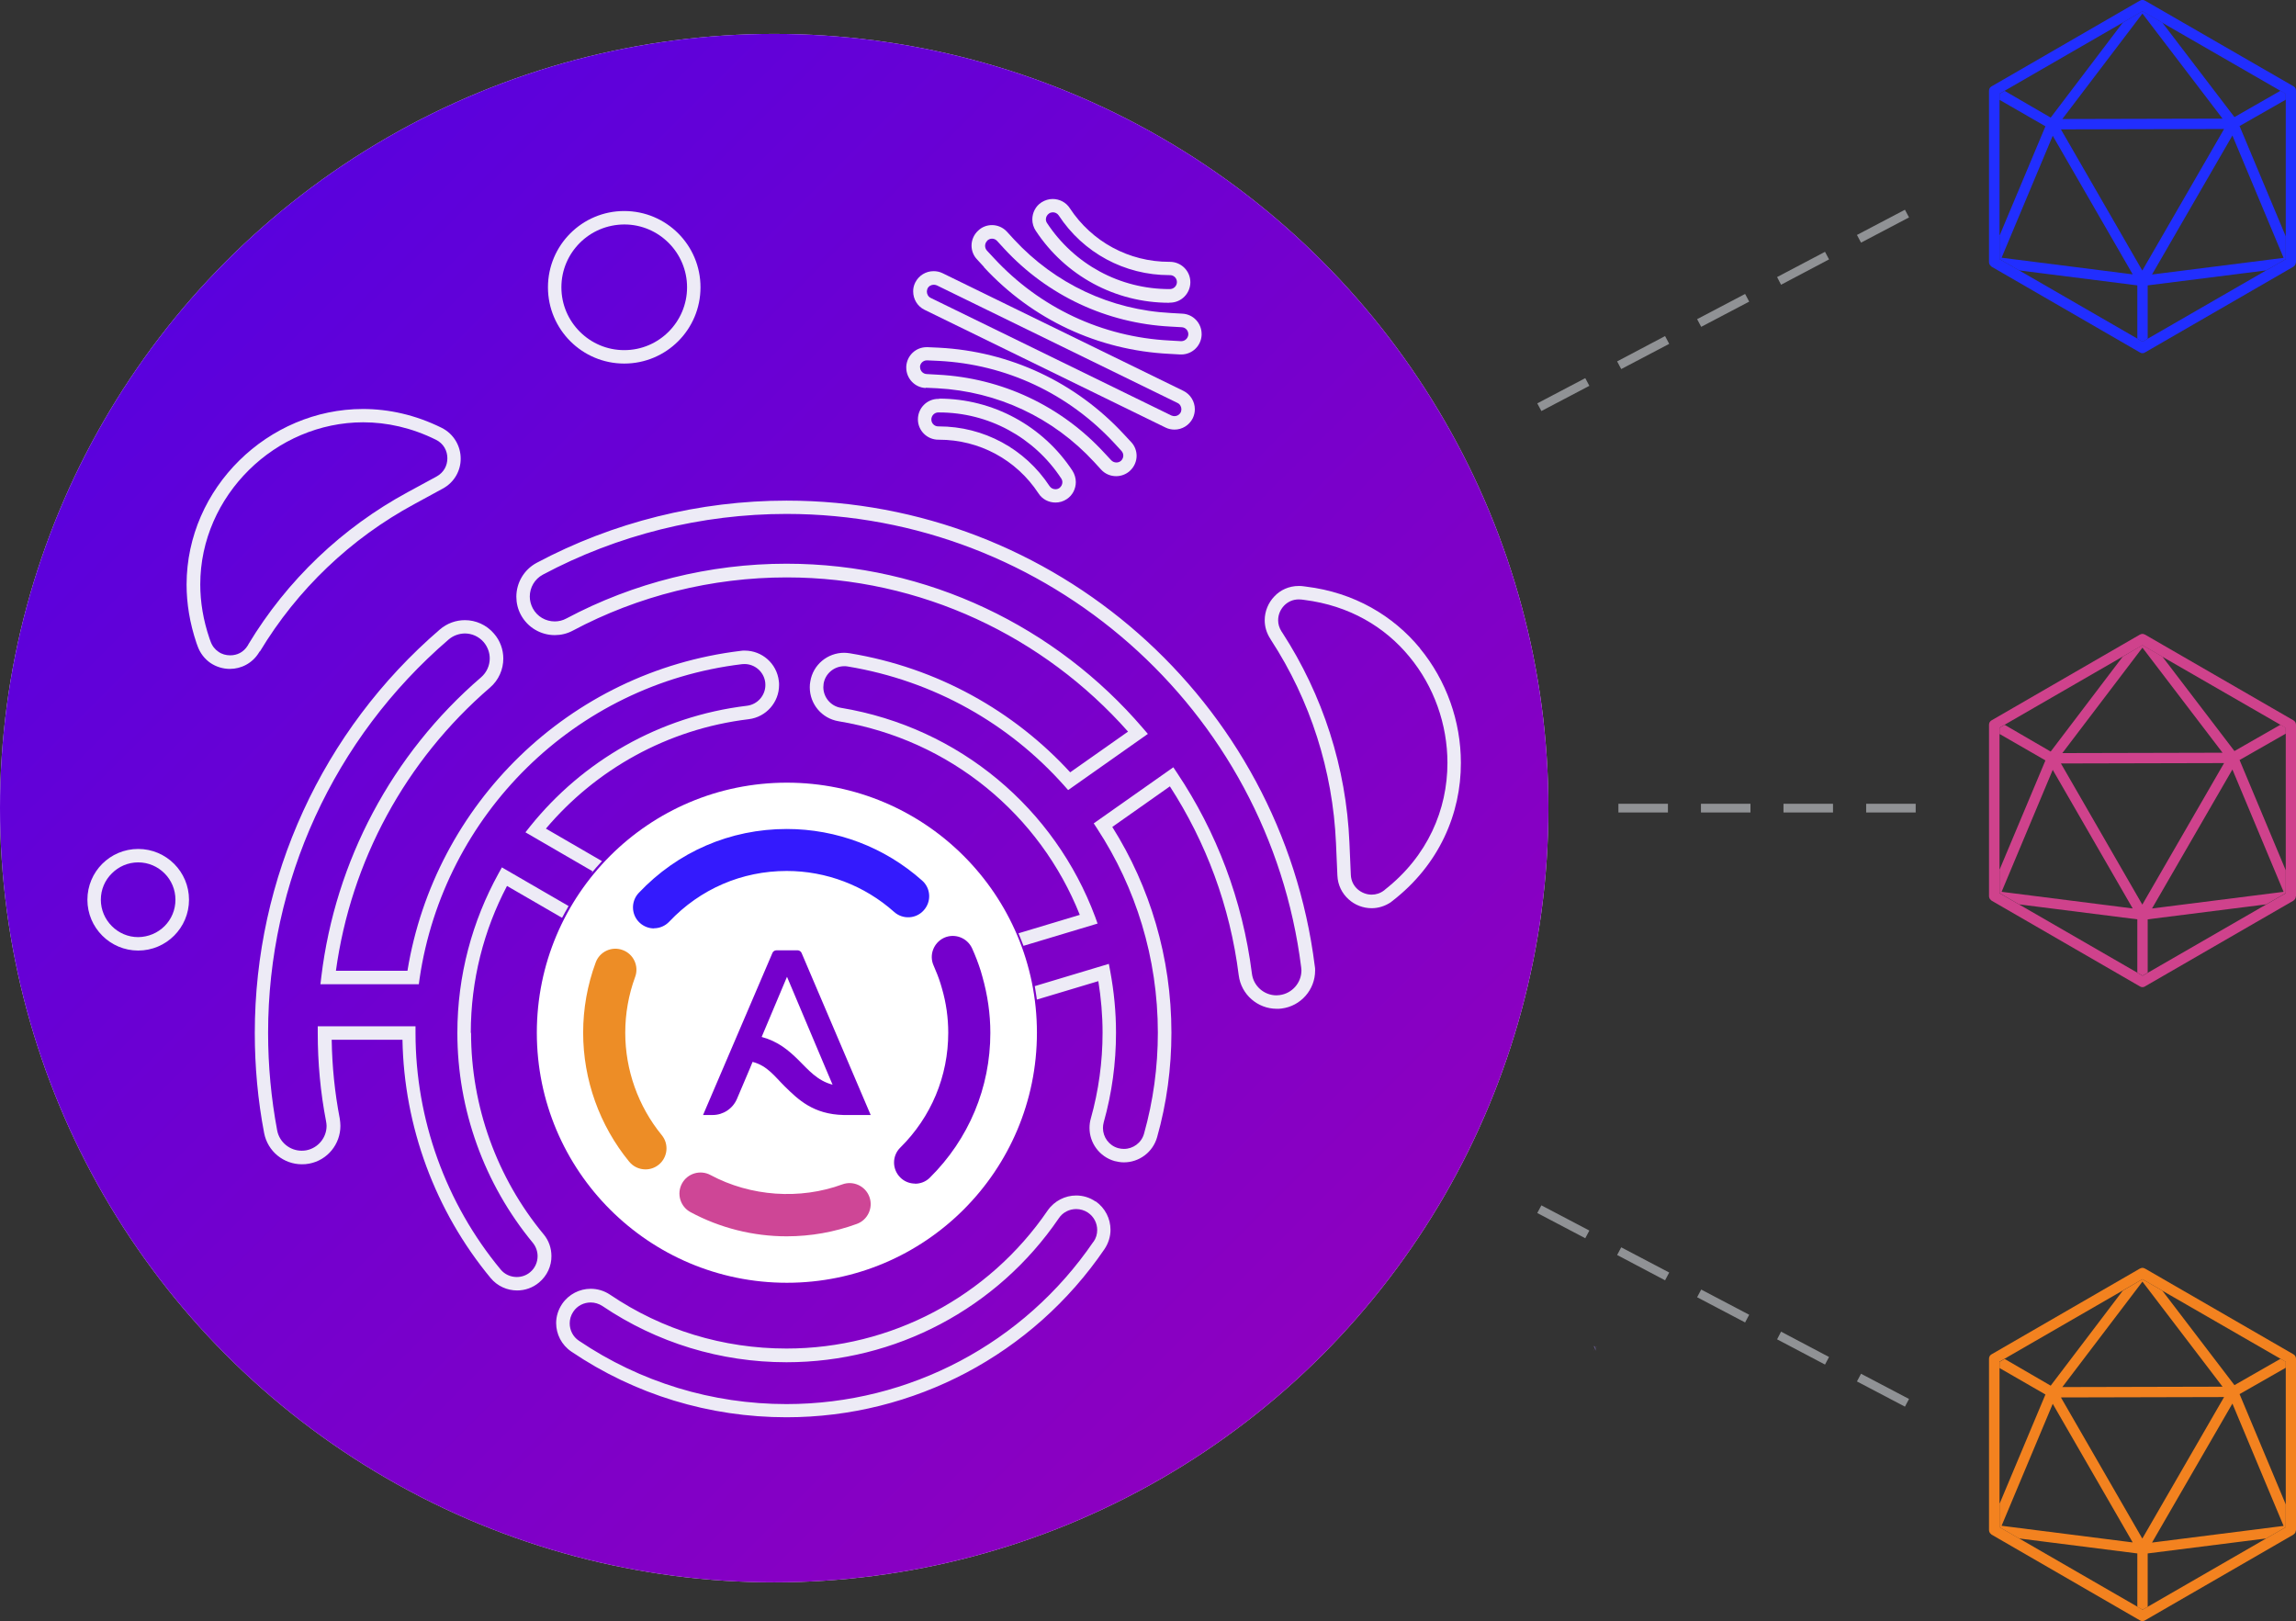 <?xml version="1.0" encoding="UTF-8"?>
<svg id="Layer_2" data-name="Layer 2" xmlns="http://www.w3.org/2000/svg" xmlns:xlink="http://www.w3.org/1999/xlink" viewBox="0 0 179.42 126.67">
  <rect x="0" y="0" width="179.42" height="126.67" fill="#333333" stroke="none"/>
  <defs>
    <style>
      .cls-1 {
        fill: none;
      }

      .cls-2 {
        fill: #f3821f;
      }

      .cls-3 {
        fill: #f3821f;
      }

      .cls-4 {
        fill: url(#linear-gradient-2);
      }

      .cls-5 {
        fill: #9088bf;
      }

      .cls-6 {
        fill: #212eff;
      }

      .cls-7 {
        fill: #ece4f2;
      }

      .cls-8 {
        fill: url(#linear-gradient);
      }

      .cls-9 {
        fill: #ed8d26;
      }

      .cls-10 {
        fill: #ff9c26;
      }

      .cls-11 {
        clip-path: url(#clippath-1);
      }

      .cls-12 {
        fill: #909295;
      }

      .cls-13 {
        fill: #ce4696;
      }

      .cls-14 {
        fill: #fff;
      }

      .cls-15 {
        fill: #edebf6;
      }

      .cls-16 {
        fill: url(#New_Gradient_Swatch_2);
      }

      .cls-17 {
        fill: #212eff;
      }

      .cls-18 {
        fill: #341afd;
      }

      .cls-19 {
        fill: #7500cc;
      }

      .cls-20 {
        fill: #cf428c;
      }

      .cls-21 {
        fill: #cf428c;
      }

      .cls-22 {
        clip-path: url(#clippath);
      }
    </style>
    <linearGradient id="New_Gradient_Swatch_2" data-name="New Gradient Swatch 2" x1="-2899.44" y1="4777.77" x2="-2778.45" y2="4777.77" gradientTransform="translate(5446.33 -1307.81) rotate(45)" gradientUnits="userSpaceOnUse">
      <stop offset="0" stop-color="#5a01dd"/>
      <stop offset=".51" stop-color="#7500cd"/>
      <stop offset="1" stop-color="#8d00c0"/>
    </linearGradient>
    <clipPath id="clippath">
      <path class="cls-1" d="M124.56,105.21l.18.36c-.05-.13-.1-.25-.15-.38l-.03.02Z"/>
    </clipPath>
    <linearGradient id="linear-gradient" x1="3969.91" y1="6263.57" x2="3973.15" y2="6263.57" gradientTransform="translate(-209728.12 -132965.1) rotate(90) scale(33.5 -33.5)" gradientUnits="userSpaceOnUse">
      <stop offset="0" stop-color="#4b55a2"/>
      <stop offset=".18" stop-color="#5053a1"/>
      <stop offset=".65" stop-color="#604e9d"/>
      <stop offset="1" stop-color="#7d519c"/>
    </linearGradient>
    <clipPath id="clippath-1">
      <path class="cls-1" d="M124.54,105.53h0c.07-.1.15-.2.23-.31l-.24.31Z"/>
    </clipPath>
    <linearGradient id="linear-gradient-2" x1="3968.7" y1="6263.87" x2="3971.94" y2="6263.87" gradientTransform="translate(-209745.04 -132954.37) rotate(90) scale(33.5 -33.5)" xlink:href="#linear-gradient"/>
  </defs>
  <g id="Layer_1-2" data-name="Layer 1">
    <g>
      <g>
        <circle class="cls-7" cx="60.5" cy="63.15" r="60.5"/>
        <circle class="cls-16" cx="60.5" cy="63.15" r="60.5"/>
        <path class="cls-14" d="M81.03,80.7c0,10.79-8.75,19.54-19.54,19.54s-19.54-8.75-19.54-19.54,8.75-19.54,19.54-19.54,19.54,8.75,19.54,19.54"/>
        <path class="cls-1" d="M82.02,37.98c.1.16.28.24.46.24.1,0,.2-.03.3-.09.16-.11.24-.28.24-.46,0-.1-.03-.2-.09-.3-2.12-3.23-5.71-5.16-9.54-5.16h-.07c-.3,0-.54.24-.54.55s.24.54.54.54h.05c3.49,0,6.73,1.75,8.65,4.67Z"/>
        <path class="cls-1" d="M87.61,36.02c.11-.11.17-.25.17-.4,0-.13-.05-.26-.14-.36l-.55-.6c-3.58-3.88-8.46-6.17-13.74-6.44l-.89-.04h-.03c-.28,0-.52.22-.54.52v.03c0,.28.22.53.52.54l.88.05c4.98.26,9.61,2.42,12.99,6.1l.55.59c.11.12.25.17.4.17.13,0,.26-.04.37-.14Z"/>
        <path class="cls-1" d="M65.04,80.97l-3.56-8.43-3.26,7.73c2.13.58,3.48,1.73,4.73,2.96,1.27,1.25,2.43,2.66,4.39,3.18l-1.05-2.48-1.25-2.96Z"/>
        <path class="cls-1" d="M92.34,25.57l-.88-.05c-4.99-.26-9.61-2.42-12.99-6.09l-.55-.6c-.11-.12-.25-.18-.4-.18-.13,0-.26.05-.37.15-.12.11-.17.25-.17.4,0,.13.05.26.14.37l.55.59c3.59,3.88,8.46,6.17,13.74,6.44l.87.05h.05c.28,0,.52-.23.53-.52v-.03c0-.29-.23-.53-.52-.54Z"/>
        <path class="cls-1" d="M82.73,16.84c-.1-.16-.27-.24-.46-.24-.1,0-.2.03-.29.09-.16.1-.24.27-.25.46,0,.1.03.2.09.29,2.13,3.23,5.69,5.16,9.56,5.16h.05c.3,0,.54-.24.54-.55s-.24-.54-.54-.54h-.05c-3.49,0-6.73-1.74-8.65-4.67Z"/>
        <path class="cls-1" d="M73.21,22.3c-.08-.04-.16-.05-.24-.05-.2,0-.39.11-.49.3-.04.08-.05.16-.05.24,0,.2.11.39.3.49l18.81,9.19c.08.04.15.05.24.05.2,0,.39-.11.49-.3.03-.08.05-.16.05-.24,0-.2-.11-.4-.3-.49l-18.81-9.19Z"/>
        <path class="cls-1" d="M86.64,75.33l.11.58c.29,1.56.45,3.17.45,4.8,0,2.38-.32,4.73-.96,7-.04.15-.06.3-.06.45,0,.71.47,1.37,1.19,1.57.15.04.3.06.45.06.71,0,1.37-.47,1.57-1.19.72-2.55,1.08-5.21,1.08-7.89,0-5.86-1.73-11.34-4.73-15.93l-.28-.43,6.22-4.38.3.45c3.06,4.58,5.11,9.9,5.84,15.67.12.98.96,1.7,1.92,1.7.08,0,.17,0,.25-.02.98-.12,1.7-.96,1.7-1.93,0-.08,0-.16-.02-.24-2.54-20.2-19.83-35.43-40.22-35.43-6.63,0-13.22,1.64-19.03,4.74-.66.35-1.03,1.02-1.03,1.72,0,.31.07.62.23.91.35.66,1.02,1.03,1.72,1.03.31,0,.62-.07.91-.23,5.26-2.8,11.2-4.28,17.2-4.28,11.06,0,21.1,4.95,27.86,12.86l.38.44-6.23,4.39-.31-.35c-4.27-4.8-10.14-8.19-16.92-9.31-.09-.01-.18-.02-.27-.02-.79,0-1.48.57-1.61,1.37-.01.09-.02.18-.02.27,0,.78.57,1.48,1.37,1.61,9.32,1.54,16.73,7.92,19.87,16.33l.19.53-5.79,1.74c.41,1.1.71,2.26.91,3.44-.02-.1-.03-.19-.05-.29l5.79-1.74Z"/>
        <path class="cls-1" d="M61.47,109.71c9.6,0,18.56-4.74,23.98-12.68.2-.28.29-.6.29-.92,0-.53-.25-1.04-.72-1.36-.28-.19-.6-.28-.92-.28-.53,0-1.04.25-1.36.72-4.81,7.04-12.76,11.25-21.28,11.25h0c-5.15,0-10.13-1.52-14.38-4.39-.28-.19-.6-.28-.92-.28-.53,0-1.04.25-1.36.72-.19.28-.28.6-.28.91,0,.53.25,1.04.72,1.36,4.8,3.24,10.41,4.95,16.22,4.95Z"/>
        <path class="cls-1" d="M74.42,67.76c-3.32-3.32-7.89-5.37-12.95-5.37s-9.63,2.05-12.95,5.37c-3.31,3.31-5.36,7.89-5.36,12.95s2.05,9.63,5.36,12.95c3.32,3.32,7.89,5.37,12.95,5.37s9.63-2.05,12.95-5.37c3.31-3.31,5.36-7.89,5.36-12.95s-2.05-9.63-5.36-12.95ZM61.18,86.63c-1.25-1.23-2.25-2.66-4.14-3.14l-.37.91-1.63,3.84c-.54,1.26-1.77,2.07-3.12,2.07h-1.23l8.93-20.83c.08-.2.3-.34.52-.34h2.72c.22,0,.44.14.52.34l8.89,20.83h-3.48c-3.92-.08-5.86-1.99-7.59-3.68Z"/>
        <path class="cls-19" d="M68.04,87.13l-5.4-12.66c-.05-.12-.18-.21-.31-.21h-1.66c-.13,0-.27.09-.31.21l-5.42,12.66h.75c.82,0,1.57-.49,1.9-1.26l.99-2.33.23-.56c1.15.29,1.75,1.16,2.51,1.91,1.05,1.03,2.23,2.19,4.61,2.24h2.12ZM62.39,82.83c-.76-.75-1.58-1.45-2.87-1.8l1.98-4.7,2.16,5.12.76,1.8.64,1.51c-1.2-.31-1.9-1.17-2.67-1.93Z"/>
        <path class="cls-10" d="M79.98,73.91c-.12-.32-.24-.64-.38-.95.13.31.26.63.38.95h0Z"/>
        <path class="cls-10" d="M80.9,77.36c.03.19.06.37.09.56-.03-.19-.06-.37-.09-.56Z"/>
        <path class="cls-15" d="M91.38,23.65h.05c.88,0,1.59-.72,1.59-1.6,0-.88-.72-1.59-1.6-1.59h-.05c-3.15,0-6.04-1.56-7.77-4.19-.3-.47-.82-.72-1.34-.72h0c-.3,0-.6.09-.87.26-.47.3-.72.82-.72,1.34,0,.3.09.61.26.87,2.32,3.53,6.22,5.64,10.44,5.64ZM81.98,16.68c.09-.06.2-.09.29-.09.18,0,.35.08.46.24,1.92,2.93,5.15,4.67,8.65,4.67h.05c.3,0,.54.24.54.54s-.24.54-.54.55h-.05c-3.87,0-7.43-1.93-9.56-5.16-.06-.09-.09-.19-.09-.29,0-.18.09-.35.25-.46Z"/>
        <path class="cls-15" d="M76.89,20.88c3.77,4.08,8.91,6.49,14.46,6.77l.88.05h.07s.01,0,.01,0c.84,0,1.55-.66,1.59-1.52v-.08c0-.85-.66-1.55-1.51-1.59l-.88-.05c-4.72-.24-9.07-2.29-12.27-5.75l-.55-.6c-.31-.34-.74-.52-1.17-.52-.39,0-.78.14-1.08.43-.34.31-.52.74-.52,1.17,0,.38.14.78.43,1.08l.55.6ZM77.15,18.8c.11-.1.24-.15.37-.15.15,0,.29.06.4.18l.55.6c3.39,3.67,8.01,5.83,12.99,6.09l.88.05c.29.01.52.25.52.54v.03c-.02.29-.25.51-.53.52h-.05s-.87-.05-.87-.05c-5.28-.27-10.15-2.56-13.74-6.44l-.55-.59c-.09-.11-.14-.23-.14-.37,0-.15.06-.29.17-.4Z"/>
        <path class="cls-15" d="M36.79,80.71c0-4.12,1.02-8.04,2.83-11.48l4.3,2.49s.05-.09.08-.14c.1-.19.2-.38.31-.56.04-.07.08-.15.12-.22l-5.21-3.02-.26.47c-2.05,3.71-3.22,7.97-3.22,12.47,0,5.98,2.1,11.8,5.9,16.4.25.31.37.68.37,1.04,0,.47-.2.94-.59,1.26-.3.25-.67.37-1.04.37-.47,0-.94-.2-1.26-.59-4.29-5.18-6.65-11.74-6.65-18.47v-.53h-7.64v.53c0,2.31.21,4.63.65,6.89.02.12.04.24.04.36,0,.91-.65,1.73-1.59,1.91-.12.02-.24.03-.36.03-.91,0-1.73-.65-1.91-1.58-.47-2.5-.71-5.06-.71-7.63,0-11.81,5.13-23.01,14.1-30.73.37-.32.82-.47,1.27-.48.55,0,1.09.23,1.48.68.31.37.47.82.47,1.27,0,.55-.23,1.09-.68,1.48-6.98,6.01-11.39,14.37-12.48,23.39l-.07.59h7.69l.06-.45c1.88-12.75,12.08-22.98,25.19-24.56.07,0,.13-.01.2-.01.81,0,1.52.61,1.62,1.44.01.07.01.13.01.2,0,.81-.61,1.52-1.44,1.62-6.88.83-12.85,4.34-16.93,9.41l-.38.48,5.24,3.04-.08.15c.24-.3.5-.59.76-.87.02-.02.04-.05.06-.07l-4.38-2.54c3.9-4.61,9.47-7.78,15.85-8.55,1.37-.17,2.37-1.33,2.37-2.67,0-.11,0-.21-.02-.32-.16-1.37-1.32-2.37-2.66-2.37-.11,0-.22,0-.32.02-13.44,1.62-23.92,12-26.04,25h-5.59c1.17-8.54,5.41-16.42,12.04-22.13.69-.59,1.04-1.43,1.04-2.27,0-.69-.24-1.39-.73-1.95-.59-.69-1.43-1.05-2.27-1.05-.69,0-1.39.24-1.96.73-9.19,7.91-14.46,19.41-14.46,31.53,0,2.63.24,5.26.73,7.82.28,1.44,1.53,2.44,2.95,2.44.18,0,.37-.01.57-.05,1.44-.27,2.44-1.53,2.44-2.95,0-.18-.02-.37-.05-.57-.39-2.02-.6-4.09-.63-6.16h5.53c.12,6.79,2.56,13.39,6.89,18.62.53.64,1.3.97,2.07.97h0c.6,0,1.21-.2,1.71-.62.64-.53.98-1.3.97-2.07,0-.6-.2-1.22-.62-1.71-3.65-4.41-5.66-10-5.66-15.73Z"/>
        <path class="cls-15" d="M85.61,93.89c-.46-.32-.99-.47-1.51-.47h-.01c-.85,0-1.7.42-2.22,1.17-4.61,6.75-12.24,10.79-20.41,10.79-4.95,0-9.71-1.45-13.79-4.21-.46-.31-.99-.46-1.51-.46-.86,0-1.71.42-2.23,1.18-.31.46-.47.98-.47,1.5,0,.86.42,1.71,1.19,2.23,4.97,3.36,10.78,5.13,16.81,5.13,9.95,0,19.24-4.91,24.85-13.14.31-.46.47-.99.47-1.51,0-.86-.41-1.7-1.17-2.23ZM85.44,97.04c-5.42,7.94-14.38,12.68-23.98,12.68-5.81,0-11.42-1.71-16.22-4.95-.47-.31-.72-.83-.72-1.36,0-.31.09-.63.28-.91.31-.47.83-.72,1.36-.72.31,0,.63.09.92.28,4.25,2.87,9.23,4.39,14.38,4.39h0c8.52,0,16.47-4.2,21.28-11.25.31-.47.83-.72,1.36-.72.31,0,.64.09.92.28.47.32.72.83.72,1.36,0,.32-.09.64-.29.92Z"/>
        <path class="cls-15" d="M61.47,39.12c-6.81,0-13.56,1.68-19.53,4.86-1.01.54-1.59,1.58-1.59,2.65,0,.48.11.96.35,1.41.54,1.01,1.58,1.59,2.65,1.59h0c.48,0,.96-.11,1.41-.35,5.1-2.72,10.88-4.16,16.71-4.16,10.53,0,20.11,4.63,26.68,12.05l-4.52,3.18c-4.4-4.79-10.37-8.17-17.22-9.3-.15-.02-.29-.04-.44-.04-1.3,0-2.44.93-2.65,2.25-.03.15-.04.3-.04.45,0,1.3.93,2.43,2.25,2.65,8.75,1.45,15.74,7.32,18.85,15.13l-4.79,1.44s0,.02.01.03c.13.31.26.63.38.95l5.79-1.74-.19-.53c-3.14-8.41-10.55-14.78-19.87-16.33-.8-.13-1.37-.83-1.37-1.61,0-.09.01-.18.02-.27.13-.8.83-1.37,1.61-1.37.09,0,.18,0,.27.02,6.78,1.12,12.65,4.51,16.92,9.31l.31.35,6.23-4.39-.38-.44c-6.76-7.9-16.81-12.86-27.86-12.86-6,0-11.94,1.48-17.2,4.28-.29.16-.61.23-.91.23-.7,0-1.37-.37-1.72-1.03-.15-.29-.23-.6-.23-.91,0-.7.37-1.37,1.03-1.72,5.82-3.1,12.4-4.74,19.03-4.74,20.39,0,37.68,15.23,40.22,35.43.01.08.02.16.02.24,0,.96-.72,1.8-1.7,1.93-.08.01-.16.02-.25.02-.96,0-1.8-.72-1.92-1.7-.73-5.77-2.78-11.09-5.84-15.67l-.3-.45-6.22,4.38.28.43c3,4.59,4.73,10.07,4.73,15.93,0,2.68-.36,5.33-1.08,7.89-.2.72-.86,1.19-1.57,1.19-.15,0-.29-.02-.45-.06-.72-.2-1.19-.86-1.19-1.57,0-.15.02-.3.06-.45.64-2.27.96-4.62.96-7,0-1.64-.16-3.24-.45-4.8l-.11-.58-5.79,1.74c.02.1.03.19.05.29.03.19.06.37.09.56,0,.07.02.14.03.2l4.8-1.44c.21,1.32.33,2.66.33,4.03,0,2.28-.31,4.54-.92,6.71-.07.24-.1.49-.1.73,0,1.17.77,2.25,1.96,2.59.24.06.49.1.73.1,1.17,0,2.25-.77,2.59-1.96.75-2.65,1.12-5.4,1.12-8.17,0-5.88-1.68-11.41-4.62-16.08l4.5-3.17c2.81,4.34,4.7,9.34,5.38,14.76.19,1.51,1.48,2.62,2.97,2.62.13,0,.25,0,.38-.02,1.51-.19,2.62-1.48,2.62-2.97,0-.12,0-.25-.03-.37-2.61-20.73-20.34-36.35-41.26-36.35Z"/>
        <path class="cls-15" d="M48.78,28.41c3.29,0,5.96-2.66,5.96-5.96s-2.67-5.96-5.96-5.96c-3.29,0-5.96,2.67-5.96,5.96s2.67,5.96,5.96,5.96ZM45.31,18.98c.89-.89,2.11-1.43,3.47-1.44,1.36,0,2.58.55,3.47,1.44.89.89,1.44,2.12,1.44,3.47s-.55,2.58-1.44,3.47c-.89.89-2.11,1.44-3.47,1.44s-2.58-.55-3.47-1.44c-.89-.89-1.44-2.11-1.44-3.47s.55-2.58,1.44-3.47Z"/>
        <path class="cls-15" d="M10.8,66.34c-2.2,0-3.97,1.78-3.97,3.97s1.78,3.97,3.97,3.97c2.19,0,3.97-1.78,3.97-3.97s-1.78-3.97-3.97-3.97ZM12.86,72.37c-.53.53-1.26.85-2.06.86-.81,0-1.53-.33-2.06-.86-.53-.53-.86-1.26-.86-2.06s.32-1.53.86-2.06c.53-.53,1.25-.86,2.06-.86s1.53.33,2.06.86c.53.53.85,1.26.85,2.06s-.32,1.53-.85,2.06Z"/>
        <path class="cls-15" d="M20.31,50.91c2.92-4.85,7.09-8.83,12.07-11.52l2.22-1.21c.93-.5,1.41-1.44,1.4-2.35,0-.94-.51-1.91-1.49-2.4-2.04-1.01-4.13-1.47-6.15-1.47-7.39,0-13.77,6.15-13.78,13.72,0,1.48.25,3.01.77,4.56l.08.22c.2.58.57,1.04,1.02,1.35.45.3.98.46,1.51.46h.01c.86,0,1.76-.43,2.28-1.3l.04-.07ZM19.41,50.36l-.04.07c-.33.54-.84.78-1.38.78-.33,0-.66-.09-.92-.28-.27-.18-.49-.45-.62-.82l-.08-.22c-.49-1.44-.72-2.85-.72-4.22,0-3.48,1.48-6.65,3.81-8.95,2.33-2.3,5.52-3.72,8.92-3.72,1.85,0,3.78.42,5.68,1.36.61.3.9.87.9,1.45,0,.57-.27,1.11-.85,1.43l-2.23,1.21c-5.14,2.78-9.45,6.89-12.47,11.9Z"/>
        <path class="cls-15" d="M110.96,50.65c-2.08-2.52-5.12-4.35-8.9-4.81l-.23-.03c-.11-.02-.23-.02-.34-.02-.77,0-1.45.32-1.91.82-.47.49-.75,1.16-.75,1.86,0,.49.14.99.44,1.45l.04.07c3.09,4.74,4.84,10.23,5.09,15.89l.11,2.53c.03.76.37,1.41.87,1.86.49.45,1.14.7,1.81.7h0c.5,0,1.01-.15,1.47-.45h0l.14-.11c3.68-2.84,5.37-6.85,5.36-10.8,0-3.24-1.13-6.44-3.21-8.96ZM108.21,69.54l-.04.03c-.31.24-.65.34-.98.34-.41,0-.81-.16-1.11-.43-.3-.27-.5-.65-.52-1.12l-.11-2.53c-.25-5.84-2.07-11.51-5.26-16.42l-.05-.07c-.18-.29-.26-.58-.26-.87,0-.43.17-.83.46-1.14.29-.3.68-.49,1.15-.49.07,0,.14,0,.21.01l.23.03c3.51.44,6.3,2.11,8.21,4.44,1.92,2.32,2.97,5.29,2.97,8.29,0,3.64-1.53,7.29-4.91,9.93Z"/>
        <path class="cls-15" d="M73.39,31.17h-.07c-.88,0-1.59.72-1.59,1.6h0c0,.88.72,1.59,1.6,1.59h.05c3.15,0,6.04,1.56,7.77,4.19.3.47.81.72,1.33.72h0c.3,0,.6-.08.87-.26.47-.3.72-.82.72-1.34,0-.3-.09-.61-.26-.88-2.31-3.52-6.23-5.64-10.42-5.64ZM83.02,37.68c0,.18-.09.35-.24.46-.09.06-.19.09-.3.09-.18,0-.35-.08-.46-.24-1.92-2.92-5.15-4.67-8.65-4.67h-.05c-.3,0-.54-.24-.54-.54s.24-.55.54-.55h.07c3.84,0,7.42,1.93,9.54,5.16.06.09.09.19.09.3Z"/>
        <path class="cls-15" d="M72.35,30.3l.88.04c4.72.25,9.07,2.29,12.27,5.76l.55.6c.31.34.74.51,1.17.51.38,0,.78-.14,1.08-.42.34-.31.52-.75.52-1.17,0-.38-.14-.78-.43-1.08l-.55-.59c-3.77-4.08-8.91-6.49-14.46-6.78l-.88-.04h-.09c-.85,0-1.54.66-1.59,1.51v.09c0,.84.66,1.55,1.51,1.59ZM71.89,28.68c.01-.29.25-.52.54-.52h.03l.89.04c5.28.27,10.15,2.56,13.74,6.44l.55.6c.09.1.14.23.14.36,0,.15-.06.29-.17.4-.11.1-.24.14-.37.14-.15,0-.29-.06-.4-.17l-.55-.59c-3.38-3.67-8.01-5.84-12.99-6.1l-.88-.05c-.29-.01-.52-.25-.52-.54v-.03Z"/>
        <path class="cls-15" d="M72.27,24.22l18.81,9.19c.22.11.47.16.7.16.59,0,1.15-.33,1.43-.89.11-.23.16-.47.16-.7,0-.59-.33-1.16-.9-1.44l-18.81-9.19c-.22-.11-.46-.16-.7-.16h-.01c-.59,0-1.15.33-1.43.89-.11.22-.17.47-.16.7,0,.59.33,1.16.89,1.43ZM72.48,22.55c.09-.19.29-.3.49-.3.08,0,.16.02.24.05l18.81,9.19c.19.09.3.29.3.49,0,.08-.02.16-.05.24-.1.19-.29.3-.49.3-.08,0-.16-.02-.24-.05l-18.81-9.19c-.19-.09-.3-.29-.3-.49,0-.08.02-.16.05-.24Z"/>
        <g>
          <path class="cls-18" d="M51.11,72.55c-.4,0-.81-.15-1.13-.45-.66-.62-.69-1.66-.07-2.32,3.04-3.22,7.15-5,11.57-5h0c3.91,0,7.66,1.43,10.58,4.03.68.6.74,1.64.13,2.32-.6.68-1.64.74-2.32.13-2.31-2.06-5.3-3.2-8.39-3.2h0c-3.51,0-6.77,1.41-9.18,3.96-.32.34-.76.52-1.2.52Z"/>
          <path class="cls-9" d="M50.44,91.38c-.48,0-.95-.21-1.27-.6-2.32-2.83-3.6-6.41-3.6-10.08,0-1.88.33-3.73.98-5.49.31-.85,1.26-1.29,2.11-.97.85.31,1.29,1.26.97,2.11-.51,1.39-.77,2.86-.77,4.35,0,2.91,1.01,5.75,2.85,8,.58.7.47,1.74-.23,2.31-.31.25-.67.37-1.04.37Z"/>
          <path class="cls-13" d="M61.48,96.61c-2.62,0-5.22-.65-7.52-1.89-.8-.43-1.1-1.43-.67-2.23.43-.8,1.43-1.1,2.23-.67,3.13,1.68,6.99,1.95,10.31.73.85-.31,1.8.13,2.11.98.31.85-.13,1.8-.98,2.11-1.75.64-3.6.97-5.48.97Z"/>
          <path class="cls-19" d="M71.51,92.49c-.42,0-.85-.16-1.17-.49-.64-.65-.63-1.69.01-2.32,2.42-2.39,3.75-5.58,3.75-8.98,0-1.16-.16-2.33-.5-3.49l-.11-.37c-.14-.45-.33-.92-.53-1.38-.38-.83,0-1.8.82-2.18.83-.37,1.8,0,2.18.82.26.57.49,1.17.68,1.77l.12.42c.42,1.47.63,2.95.63,4.42,0,4.28-1.68,8.3-4.73,11.32-.32.32-.74.47-1.16.47Z"/>
        </g>
      </g>
      <path class="cls-5" d="M124.59,105.19l-.03.02.19.35c-.05-.12-.1-.25-.16-.37"/>
      <path class="cls-5" d="M124.77,105.22l-.24.31h0c.08-.1.15-.2.23-.31"/>
      <g class="cls-22">
        <rect class="cls-8" x="124.47" y="105.17" width=".36" height=".41" transform="translate(-37.79 89.42) rotate(-34.6)"/>
      </g>
      <g class="cls-11">
        <rect class="cls-4" x="124.47" y="105.18" width=".37" height=".39" transform="translate(-37.79 89.41) rotate(-34.6)"/>
      </g>
      <path class="cls-12" d="M148.86,16.39l-3.75,1.97.32.6,3.75-1.97-.32-.6ZM142.61,19.68l-3.74,1.97.31.6,3.75-1.98-.32-.6ZM136.37,22.97l-3.75,1.97.32.6,3.75-1.97-.32-.6ZM130.12,26.26l-3.75,1.98.32.6,3.75-1.97-.32-.6ZM123.88,29.55l-3.75,1.97.32.6,3.75-1.97-.32-.6Z"/>
      <path class="cls-12" d="M126.47,63.49h3.87v-.68h-3.87v.68ZM132.92,63.49h3.87v-.68h-3.87v.68ZM139.37,63.49h3.87v-.68h-3.87v.68ZM145.83,63.49h3.87v-.68h-3.87v.68Z"/>
      <path class="cls-12" d="M148.86,109.92l-3.75-1.97.32-.6,3.75,1.97-.32.6ZM142.61,106.63l-3.74-1.97.31-.6,3.75,1.98-.32.6ZM136.37,103.34l-3.75-1.97.32-.6,3.75,1.97-.32.6ZM130.12,100.05l-3.75-1.98.32-.6,3.75,1.97-.32.6ZM123.88,96.76l-3.75-1.97.32-.6,3.75,1.97-.32.6Z"/>
      <path class="cls-21" d="M179.42,70.03v-13.39c0-.15-.08-.28-.2-.35.13.07.2.2.2.35v13.39ZM179.33,70.29h0s0,0,0,0ZM179.22,70.38h0l-11.6,6.7c-.06.04-.13.05-.2.05.07,0,.14-.02.2-.05l11.6-6.7ZM178.62,69.79v-1.78l-3.61-8.62,3.61-2.06v-.47l-.41-.23-2.08,1.19-1.52.87-5.64-7.39,6.88,3.97-8.43-4.86-1.53.89-5.64,7.43-1.24-.72-2.36-1.37-.4.23v12.92l1.58.91-.05-.03,9.24,1.17v4.17s.41.23.41.23l.4-.23v-4.17s9.26-1.17,9.26-1.17l-.4.23,1.93-1.11ZM168.17,70.99l6.28-10.86,4,9.56-10.27,1.3ZM161.05,59.66l12.75-.03-6.39,11.06-6.36-11.03ZM161.16,58.85l6.26-8.24,6.26,8.21-12.52.03ZM156.41,69.7l4-9.54,6.25,10.83-10.24-1.3ZM156.23,57.34l3.61,2.08-3.61,8.6v-10.68Z"/>
      <path class="cls-20" d="M179.42,70.03v-13.39c0-.15-.08-.28-.2-.35l-11.6-6.7h0l-.08-.03-.05-.02h-.14l-.05.02-.08.03h0l-11.59,6.7c-.13.07-.2.2-.2.35v13.39c0,.07.02.13.05.18l.02.04.13.13,11.59,6.7c.06.04.13.06.2.06s.14-.02.2-.06l11.6-6.7h0l.06-.06.04-.03s0,0,0,0l.03-.05.04-.07v-.05s.03-.09.03-.09h0ZM178.62,68.02v1.78l-1.93,1.11-8.86,5.11-.4.23-.41-.24h0s-9.2-5.31-9.2-5.31l-1.58-.91v-12.92l.4-.23,9.25-5.34,1.53-.88,8.43,4.86,2.36,1.36.41.24v11.14Z"/>
      <path class="cls-3" d="M179.42,119.57v-13.39c0-.15-.08-.28-.2-.35.13.07.2.2.2.35v13.39ZM179.33,119.83h0s0,0,0,0ZM179.22,119.92h0l-11.6,6.7c-.06.04-.13.05-.2.05.07,0,.14-.02.2-.05l11.6-6.7ZM178.62,119.34v-1.78l-3.61-8.62,3.61-2.06v-.47l-.41-.23-2.08,1.19-1.52.87-5.64-7.39,6.88,3.97-8.43-4.86-1.53.89-5.64,7.43-1.24-.72-2.36-1.37-.4.23v12.92l1.58.91-.05-.03,9.24,1.17v4.17s.41.23.41.23l.4-.23v-4.17s9.26-1.17,9.26-1.17l-.4.23,1.93-1.11ZM168.17,120.54l6.28-10.86,4,9.56-10.27,1.3ZM161.05,109.2l12.75-.03-6.39,11.06-6.36-11.03ZM161.16,108.39l6.26-8.24,6.26,8.21-12.52.03ZM156.41,119.24l4-9.54,6.25,10.83-10.24-1.3ZM156.23,106.89l3.61,2.08-3.61,8.6v-10.68Z"/>
      <path class="cls-2" d="M179.42,119.57v-13.39c0-.15-.08-.28-.2-.35l-11.6-6.7h0l-.08-.03-.05-.02h-.14l-.05.02-.08.03h0l-11.59,6.7c-.13.07-.2.2-.2.35v13.39c0,.07.02.13.05.18l.02.04.13.13,11.59,6.7c.06.04.13.06.2.06s.14-.02.2-.06l11.6-6.7h0l.06-.06.04-.03s0,0,0,0l.03-.05.04-.07v-.05s.03-.09.03-.09h0ZM178.62,117.56v1.78l-1.93,1.11-8.86,5.11-.4.23-.41-.24h0s-9.2-5.31-9.2-5.31l-1.58-.91v-12.92l.4-.23,9.25-5.34,1.53-.88,8.43,4.86,2.36,1.36.41.24v11.14Z"/>
      <path class="cls-17" d="M179.42,20.48V7.1c0-.15-.08-.28-.2-.35.13.07.2.2.2.35v13.39ZM179.33,20.74h0s0,0,0,0ZM179.22,20.83h0l-11.6,6.7c-.06.04-.13.05-.2.05.07,0,.14-.02.2-.05l11.6-6.7ZM178.62,20.25v-1.78l-3.61-8.62,3.61-2.06v-.47l-.41-.23-2.08,1.19-1.52.87-5.64-7.39,6.88,3.97-8.43-4.86-1.53.89-5.64,7.43-1.24-.72-2.36-1.37-.4.23v12.92l1.58.91-.05-.03,9.24,1.17v4.17s.41.23.41.23l.4-.23v-4.17s9.26-1.17,9.26-1.17l-.4.23,1.93-1.11ZM168.17,21.45l6.28-10.86,4,9.56-10.27,1.3ZM161.05,10.11l12.75-.03-6.39,11.06-6.36-11.03ZM161.16,9.3l6.26-8.24,6.26,8.21-12.52.03ZM156.41,20.15l4-9.54,6.25,10.83-10.24-1.3ZM156.23,7.79l3.61,2.08-3.61,8.6V7.79Z"/>
      <path class="cls-6" d="M179.42,20.48V7.09c0-.15-.08-.28-.2-.35L167.62.05h0l-.08-.03-.05-.02h-.14l-.05.02-.08.03h0l-11.59,6.7c-.13.07-.2.2-.2.35v13.39c0,.07.02.13.05.18l.02.04.13.13,11.59,6.7c.06.04.13.06.2.06s.14-.02.2-.06l11.6-6.7h0l.06-.06.04-.03s0,0,0,0l.03-.05.04-.07v-.05s.03-.09.03-.09h0ZM178.62,18.47v1.78l-1.93,1.11-8.86,5.11-.4.23-.41-.24h0s-9.2-5.31-9.2-5.31l-1.58-.91V7.33l.4-.23,9.25-5.34,1.53-.88,8.43,4.86,2.36,1.36.41.24v11.14Z"/>
    </g>
  </g>
</svg>